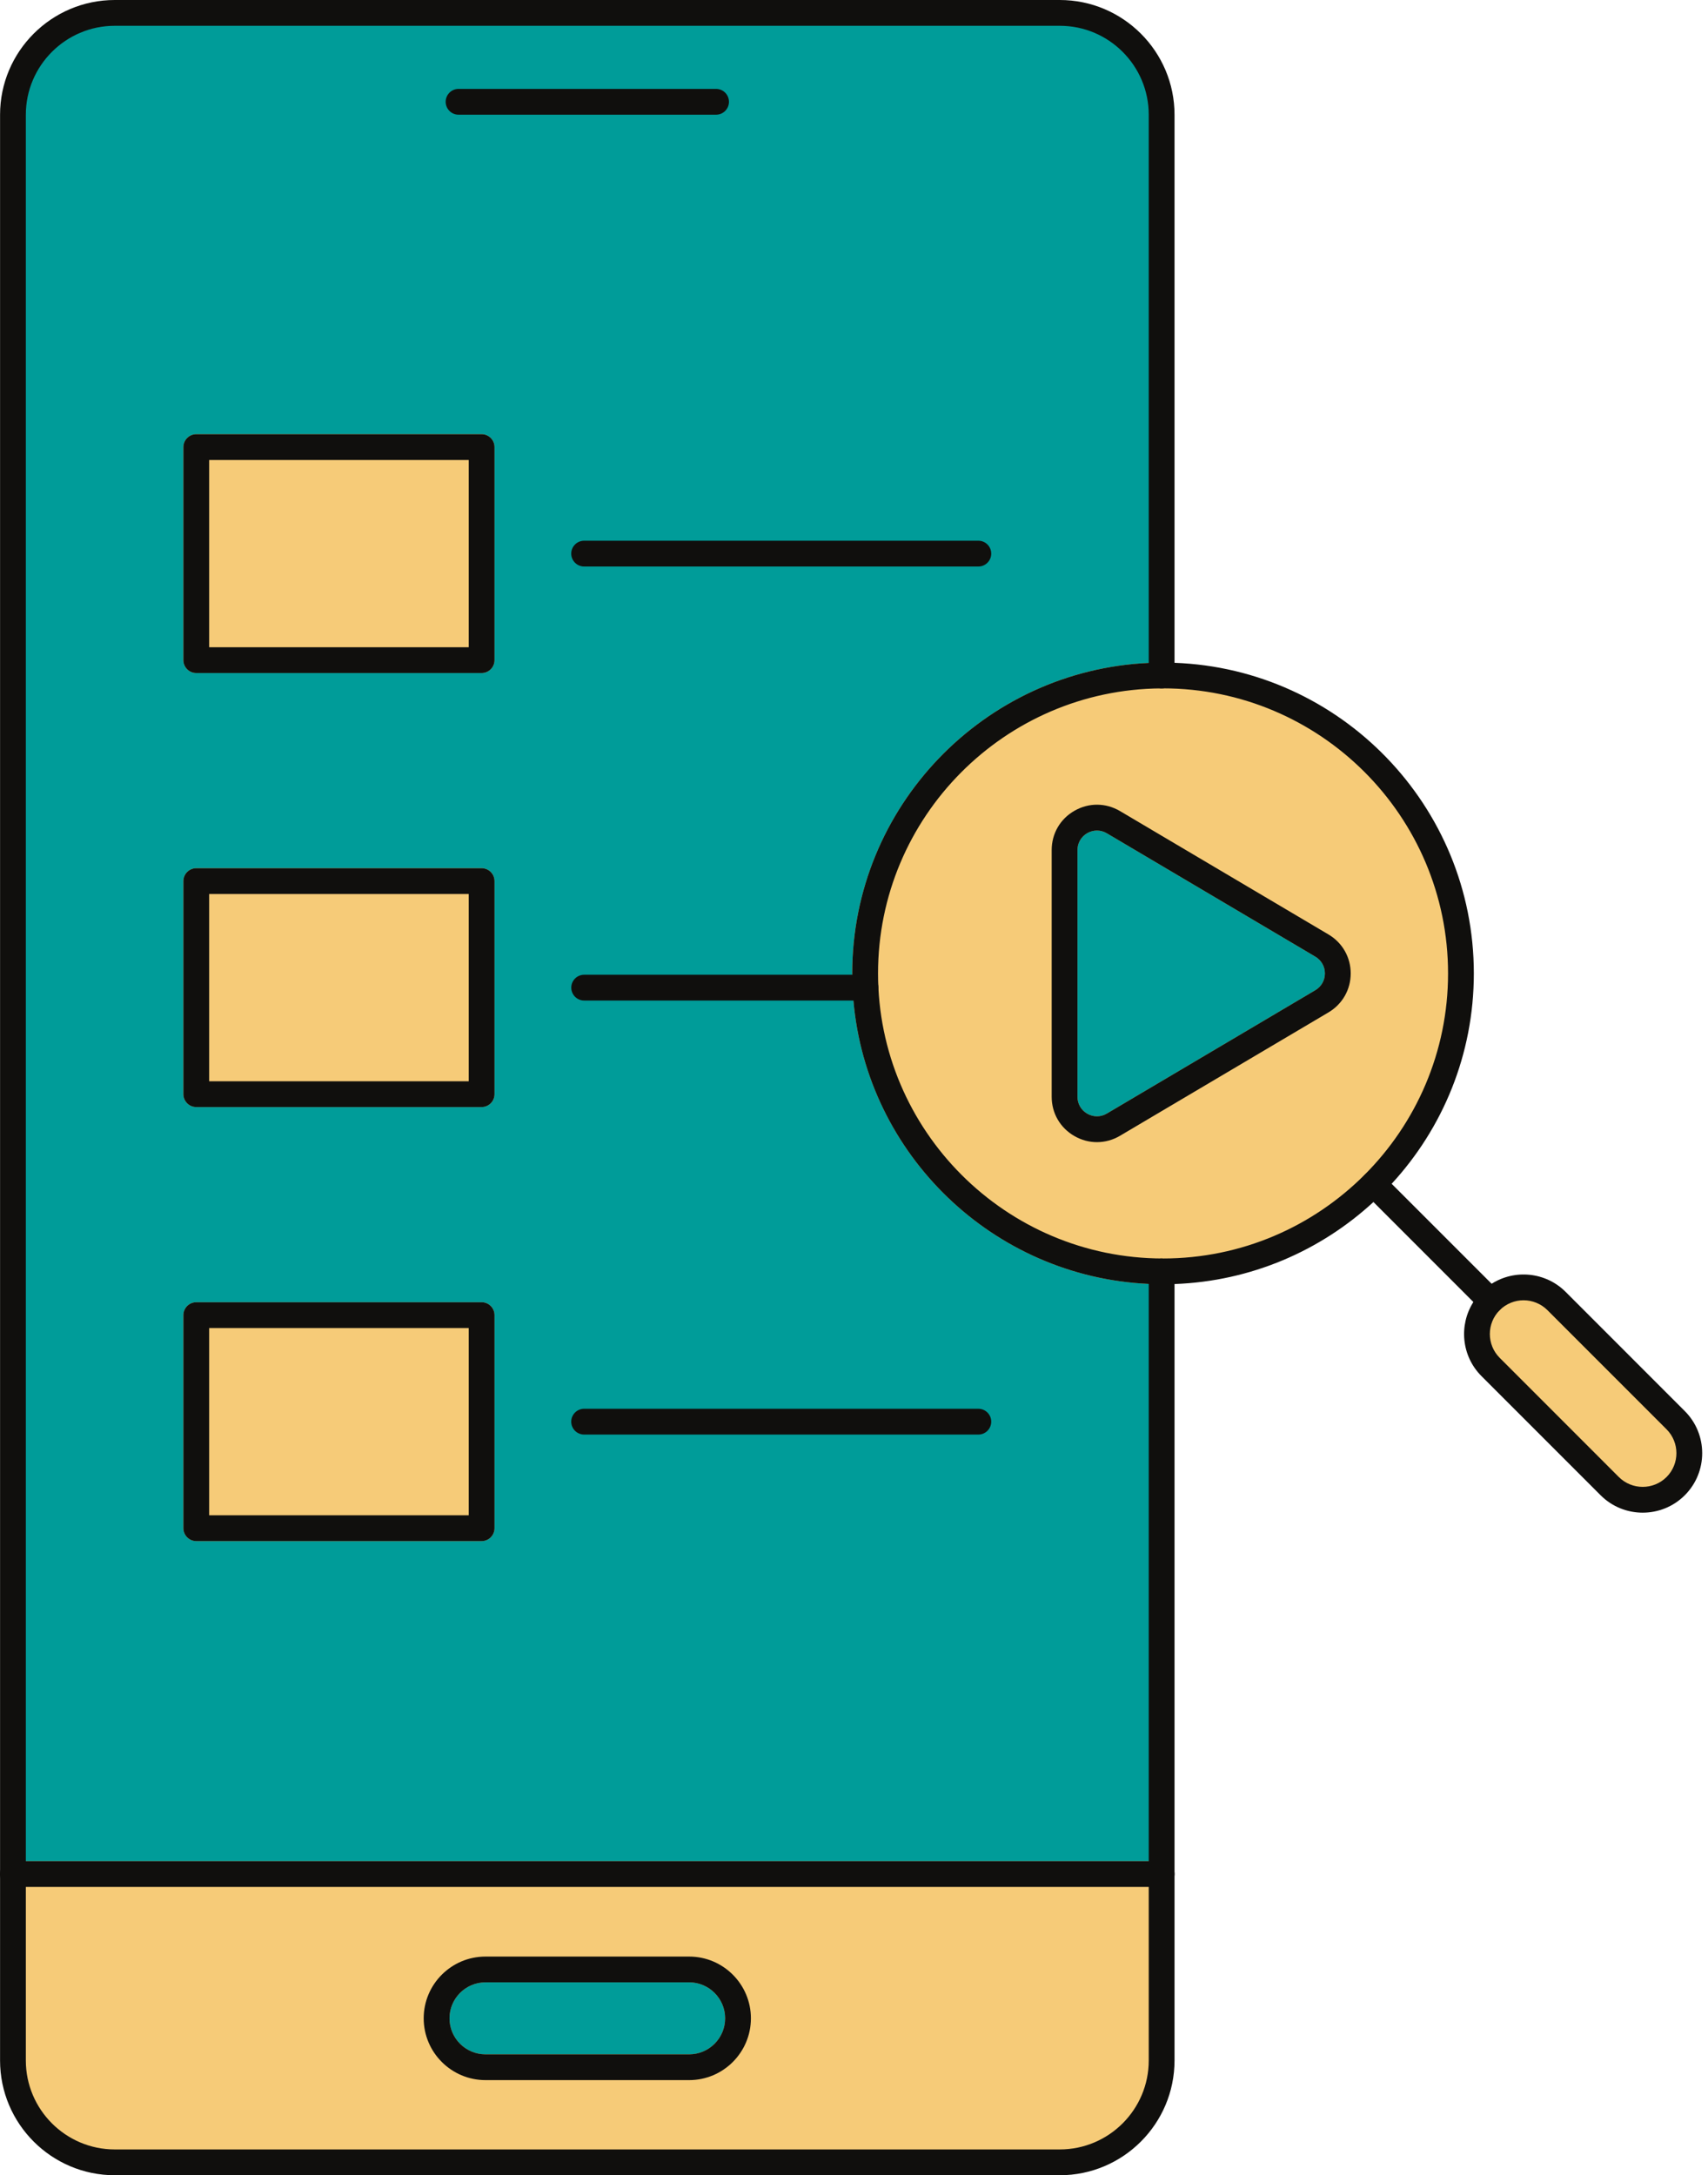 <?xml version="1.0" encoding="UTF-8" standalone="no"?><svg xmlns="http://www.w3.org/2000/svg" xmlns:xlink="http://www.w3.org/1999/xlink" fill="#000000" height="750" preserveAspectRatio="xMidYMid meet" version="1" viewBox="206.5 125.0 589.0 750.0" width="589" zoomAndPan="magnify"><g><g id="change1_1"><path d="M 246.082 873 C 225.371 873 208.52 856.145 208.52 835.43 L 208.52 771.535 L 208.516 771.473 C 208.512 771.363 208.5 771.246 208.5 771.141 C 208.5 771.035 208.508 770.93 208.516 770.82 L 208.52 770.691 L 208.52 164.562 C 208.52 143.852 225.371 127 246.082 127 L 571.961 127 C 592.68 127 609.531 143.852 609.531 164.562 L 609.531 355.461 L 611.461 355.527 C 638.688 356.52 664.156 367.902 683.18 387.586 C 702.25 407.316 712.75 433.262 712.75 460.633 C 712.75 487.055 702.875 512.332 684.941 531.805 L 683.641 533.219 L 720.602 570.18 L 721.953 569.316 C 724.918 567.43 728.359 566.434 731.902 566.434 C 736.855 566.434 741.508 568.355 744.996 571.844 L 786.078 612.934 C 789.574 616.426 791.5 621.078 791.5 626.035 C 791.5 630.992 789.574 635.645 786.078 639.137 C 782.586 642.629 777.934 644.551 772.98 644.551 C 768.027 644.551 763.375 642.629 759.887 639.137 L 718.797 598.047 C 712.707 591.957 711.648 582.262 716.277 574.992 L 717.141 573.641 L 680.18 536.668 L 678.766 537.969 C 660.34 554.957 636.438 564.812 611.461 565.723 L 609.531 565.793 L 609.531 770.746 L 609.543 770.859 C 609.555 770.953 609.562 771.047 609.562 771.141 C 609.562 771.234 609.555 771.336 609.543 771.434 L 609.531 771.547 L 609.531 835.43 C 609.531 856.145 592.68 873 571.961 873 L 246.082 873" fill="#009c99"/></g><g id="change2_1"><path d="M 269.742 352.609 L 269.742 279.16 C 269.742 276.699 271.73 274.711 274.184 274.711 L 372.59 274.711 C 375.039 274.711 377.031 276.699 377.031 279.16 L 377.031 352.609 C 377.031 355.062 375.039 357.051 372.59 357.051 L 274.184 357.051 C 271.73 357.051 269.742 355.062 269.742 352.609" fill="#f6cb78"/></g><g id="change2_2"><path d="M 269.742 502.25 L 269.742 428.801 C 269.742 426.34 271.73 424.352 274.184 424.352 L 372.59 424.352 C 375.039 424.352 377.031 426.34 377.031 428.801 L 377.031 502.25 C 377.031 504.711 375.039 506.699 372.59 506.699 L 274.184 506.699 C 271.73 506.699 269.742 504.711 269.742 502.25" fill="#f6cb78"/></g><g id="change2_3"><path d="M 269.742 651.898 L 269.742 578.449 C 269.742 575.988 271.73 574 274.184 574 L 372.59 574 C 375.039 574 377.031 575.988 377.031 578.449 L 377.031 651.898 C 377.031 654.359 375.039 656.352 372.59 656.352 L 274.184 656.352 C 271.73 656.352 269.742 654.359 269.742 651.898" fill="#f6cb78"/></g><g id="change2_4"><path d="M 444.152 833.312 L 373.922 833.312 C 367.07 833.312 361.512 827.738 361.512 820.898 C 361.512 814.062 367.07 808.488 373.922 808.488 L 444.152 808.488 C 450.992 808.488 456.562 814.062 456.562 820.898 C 456.562 827.738 450.992 833.312 444.152 833.312 Z M 609.539 770.859 L 609.531 770.738 L 609.531 767.422 C 608.84 766.961 608.012 766.699 607.109 766.699 L 210.949 766.699 C 210.062 766.699 209.223 766.969 208.52 767.43 L 208.52 770.82 C 208.512 770.93 208.5 771.031 208.5 771.141 C 208.5 771.25 208.512 771.359 208.52 771.469 L 208.52 835.43 C 208.52 856.148 225.371 873 246.082 873 L 571.961 873 C 592.684 873 609.531 856.148 609.531 835.43 L 609.531 771.551 L 609.539 771.43 C 609.551 771.34 609.562 771.238 609.562 771.141 C 609.562 771.051 609.551 770.949 609.539 770.859" fill="#f6cb78"/></g><g id="change2_5"><path d="M 581.449 509 C 579.332 507.789 578.062 505.609 578.062 503.16 L 578.062 418.09 C 578.062 415.648 579.332 413.461 581.449 412.25 C 582.5 411.66 583.641 411.359 584.781 411.359 C 585.961 411.359 587.133 411.68 588.199 412.312 L 660.09 454.84 C 662.16 456.07 663.391 458.23 663.391 460.629 C 663.391 463.02 662.16 465.191 660.09 466.41 L 588.199 508.941 C 586.102 510.191 583.57 510.211 581.449 509 Z M 786.082 612.93 L 745 571.84 C 741.512 568.352 736.859 566.43 731.902 566.43 C 728.359 566.43 724.922 567.43 721.949 569.32 L 720.602 570.18 L 685.039 534.621 L 683.641 533.219 L 684.941 531.812 C 702.871 512.328 712.75 487.051 712.75 460.629 C 712.75 433.262 702.25 407.32 683.184 387.59 C 664.16 367.898 638.684 356.52 611.461 355.531 L 609.531 355.461 L 609.531 353.469 C 608.883 353.449 608.223 353.449 607.57 353.449 C 605.922 353.449 604.27 353.488 602.641 353.57 C 545.82 356.148 500.391 403.18 500.391 460.629 C 500.391 460.781 500.391 460.93 500.402 461.078 C 500.402 464.07 500.539 467.039 500.801 469.969 C 505.402 523.102 548.934 565.25 602.641 567.68 C 604.27 567.762 605.922 567.801 607.57 567.801 C 608.223 567.801 608.883 567.801 609.531 567.781 L 609.531 565.789 L 611.461 565.719 C 636.441 564.812 660.34 554.961 678.762 537.969 L 680.184 536.672 L 681.582 538.07 L 717.141 573.641 L 716.281 574.988 C 711.652 582.262 712.711 591.961 718.789 598.051 L 759.883 639.141 C 763.383 642.629 768.031 644.551 772.98 644.551 C 777.934 644.551 782.582 642.629 786.082 639.141 C 789.57 635.641 791.5 630.988 791.5 626.039 C 791.5 621.078 789.57 616.43 786.082 612.93" fill="#f6cb78"/></g><g id="change3_1"><path d="M 611.531 164.562 L 611.531 357.91 C 611.531 360.211 609.801 362.09 607.57 362.34 L 607.531 362.34 C 607.383 362.352 607.23 362.359 607.082 362.359 C 607 362.359 606.91 362.359 606.832 362.352 C 604.492 362.219 602.641 360.281 602.641 357.91 L 602.641 164.562 C 602.641 147.648 588.883 133.891 571.961 133.891 L 246.082 133.891 C 229.172 133.891 215.41 147.648 215.41 164.562 L 215.41 835.43 C 215.41 852.34 229.172 866.102 246.082 866.102 L 571.961 866.102 C 588.883 866.102 602.641 852.34 602.641 835.43 L 602.641 563.359 C 602.641 560.91 604.633 558.922 607.082 558.922 C 609.539 558.922 611.531 560.91 611.531 563.359 L 611.531 835.43 C 611.531 857.25 593.781 875 571.961 875 L 246.082 875 C 224.27 875 206.52 857.25 206.52 835.43 L 206.52 164.562 C 206.52 142.75 224.27 125 246.082 125 L 571.961 125 C 593.781 125 611.531 142.75 611.531 164.562" fill="#100f0d"/></g><g id="change3_2"><path d="M 611.562 771.141 C 611.562 771.312 611.551 771.488 611.531 771.66 C 611.371 773.012 610.609 774.172 609.531 774.871 C 608.84 775.328 608.012 775.59 607.109 775.59 L 210.949 775.59 C 210.062 775.59 209.223 775.32 208.52 774.871 C 207.422 774.16 206.66 772.969 206.52 771.602 C 206.512 771.449 206.5 771.289 206.5 771.141 C 206.5 770.988 206.512 770.84 206.52 770.691 C 206.66 769.32 207.422 768.129 208.52 767.43 C 209.223 766.969 210.062 766.699 210.949 766.699 L 607.109 766.699 C 608.012 766.699 608.84 766.961 609.531 767.422 C 610.609 768.121 611.371 769.281 611.531 770.629 C 611.551 770.801 611.562 770.969 611.562 771.141" fill="#100f0d"/></g><g id="change3_3"><path d="M 444.152 833.312 L 373.922 833.312 C 367.07 833.312 361.512 827.738 361.512 820.898 C 361.512 814.062 367.07 808.488 373.922 808.488 L 444.152 808.488 C 450.992 808.488 456.562 814.062 456.562 820.898 C 456.562 827.738 450.992 833.312 444.152 833.312 Z M 444.152 799.602 L 373.922 799.602 C 362.172 799.602 352.609 809.148 352.609 820.898 C 352.609 832.648 362.172 842.199 373.922 842.199 L 444.152 842.199 C 455.891 842.199 465.449 832.648 465.449 820.898 C 465.449 809.148 455.891 799.602 444.152 799.602" fill="#100f0d"/></g><g id="change3_4"><path d="M 453.434 164.547 L 364.633 164.547 C 362.176 164.547 360.188 162.559 360.188 160.102 C 360.188 157.645 362.176 155.652 364.633 155.652 L 453.434 155.652 C 455.891 155.652 457.879 157.645 457.879 160.102 C 457.879 162.559 455.891 164.547 453.434 164.547" fill="#100f0d"/></g><g id="change3_5"><path d="M 372.59 274.711 L 274.184 274.711 C 271.73 274.711 269.742 276.699 269.742 279.16 L 269.742 352.609 C 269.742 355.062 271.73 357.051 274.184 357.051 L 372.59 357.051 C 375.039 357.051 377.031 355.062 377.031 352.609 L 377.031 279.16 C 377.031 276.699 375.039 274.711 372.59 274.711 Z M 368.141 348.16 L 278.633 348.16 L 278.633 283.602 L 368.141 283.602 L 368.141 348.16" fill="#100f0d"/></g><g id="change3_6"><path d="M 543.879 320.328 L 407.938 320.328 C 405.48 320.328 403.488 318.336 403.488 315.883 C 403.488 313.426 405.48 311.434 407.938 311.434 L 543.879 311.434 C 546.336 311.434 548.324 313.426 548.324 315.883 C 548.324 318.336 546.336 320.328 543.879 320.328" fill="#100f0d"/></g><g id="change3_7"><path d="M 368.141 497.812 L 278.633 497.812 L 278.633 433.25 L 368.141 433.25 Z M 372.59 424.352 L 274.184 424.352 C 271.73 424.352 269.742 426.34 269.742 428.801 L 269.742 502.25 C 269.742 504.711 271.73 506.699 274.184 506.699 L 372.59 506.699 C 375.039 506.699 377.031 504.711 377.031 502.25 L 377.031 428.801 C 377.031 426.34 375.039 424.352 372.59 424.352" fill="#100f0d"/></g><g id="change3_8"><path d="M 504.949 469.977 L 407.949 469.977 C 405.492 469.977 403.504 467.984 403.504 465.527 C 403.504 463.07 405.492 461.082 407.949 461.082 L 504.949 461.082 C 507.406 461.082 509.398 463.07 509.398 465.527 C 509.398 467.984 507.406 469.977 504.949 469.977" fill="#100f0d"/></g><g id="change3_9"><path d="M 368.141 647.449 L 278.633 647.449 L 278.633 582.891 L 368.141 582.891 Z M 372.59 574 L 274.184 574 C 271.73 574 269.742 575.988 269.742 578.449 L 269.742 651.898 C 269.742 654.359 271.73 656.352 274.184 656.352 L 372.59 656.352 C 375.039 656.352 377.031 654.359 377.031 651.898 L 377.031 578.449 C 377.031 575.988 375.039 574 372.59 574" fill="#100f0d"/></g><g id="change3_10"><path d="M 543.879 619.621 L 407.938 619.621 C 405.48 619.621 403.488 617.633 403.488 615.176 C 403.488 612.719 405.48 610.727 407.938 610.727 L 543.879 610.727 C 546.336 610.727 548.324 612.719 548.324 615.176 C 548.324 617.633 546.336 619.621 543.879 619.621" fill="#100f0d"/></g><g id="change3_11"><path d="M 660.09 466.41 L 588.199 508.941 C 586.102 510.191 583.57 510.211 581.449 509 C 579.332 507.789 578.062 505.609 578.062 503.16 L 578.062 418.09 C 578.062 415.648 579.332 413.461 581.449 412.25 C 582.5 411.66 583.641 411.359 584.781 411.359 C 585.961 411.359 587.133 411.68 588.199 412.312 L 660.09 454.84 C 662.16 456.07 663.391 458.23 663.391 460.629 C 663.391 463.02 662.16 465.191 660.09 466.41 Z M 664.621 447.191 L 592.73 404.648 C 587.84 401.762 581.98 401.711 577.051 404.531 C 572.109 407.34 569.172 412.41 569.172 418.09 L 569.172 503.16 C 569.172 508.84 572.109 513.91 577.051 516.719 C 579.473 518.109 582.133 518.801 584.781 518.801 C 587.52 518.801 590.25 518.07 592.73 516.602 L 664.621 474.062 C 669.422 471.219 672.289 466.199 672.289 460.629 C 672.289 455.051 669.422 450.031 664.621 447.191" fill="#100f0d"/></g><g id="change3_12"><path d="M 607.57 558.91 C 553.383 558.91 509.289 514.82 509.289 460.629 C 509.289 406.68 552.98 362.738 606.832 362.352 C 607.062 362.34 607.301 362.34 607.531 362.34 L 607.57 362.34 C 661.77 362.34 705.859 406.43 705.859 460.629 C 705.859 514.82 661.77 558.91 607.57 558.91 Z M 611.531 353.531 C 610.871 353.5 610.199 353.48 609.531 353.469 C 608.883 353.449 608.223 353.449 607.57 353.449 C 605.922 353.449 604.27 353.488 602.641 353.57 C 545.82 356.148 500.391 403.18 500.391 460.629 C 500.391 460.781 500.391 460.93 500.402 461.078 C 500.402 464.07 500.539 467.039 500.801 469.969 C 505.402 523.102 548.934 565.25 602.641 567.68 C 604.27 567.762 605.922 567.801 607.57 567.801 C 608.223 567.801 608.883 567.801 609.531 567.781 C 610.199 567.77 610.871 567.75 611.531 567.719 C 637.934 566.762 661.934 556.211 680.121 539.441 C 680.609 538.988 681.102 538.531 681.582 538.07 C 682.762 536.949 683.91 535.801 685.039 534.621 C 685.5 534.141 685.961 533.648 686.41 533.16 C 704 514.062 714.75 488.578 714.75 460.629 C 714.75 402.859 668.801 355.609 611.531 353.531" fill="#100f0d"/></g><g id="change3_13"><path d="M 723.672 576.711 C 722.801 577.57 721.66 578.012 720.52 578.012 C 719.391 578.012 718.25 577.57 717.383 576.711 L 714.59 573.922 L 680.121 539.441 L 677.07 536.391 C 675.332 534.66 675.332 531.84 677.07 530.109 C 678.812 528.371 681.621 528.371 683.359 530.109 L 723.672 570.422 C 725.41 572.16 725.41 574.969 723.672 576.711" fill="#100f0d"/></g><g id="change3_14"><path d="M 781.211 634.262 C 776.672 638.789 769.289 638.789 764.75 634.262 L 723.672 593.172 C 719.133 588.641 719.133 581.262 723.672 576.719 C 725.941 574.461 728.922 573.32 731.891 573.32 C 734.871 573.32 737.852 574.461 740.121 576.719 L 781.211 617.812 C 785.742 622.352 785.742 629.719 781.211 634.262 Z M 787.492 611.52 L 746.41 570.43 C 739.492 563.512 728.812 562.578 720.883 567.629 C 719.633 568.41 718.461 569.352 717.383 570.43 C 716.301 571.512 715.371 572.68 714.59 573.922 C 709.531 581.859 710.461 592.539 717.383 599.461 L 758.473 640.551 C 762.473 644.551 767.723 646.551 772.98 646.551 C 778.242 646.551 783.492 644.551 787.492 640.551 C 795.5 632.551 795.5 619.52 787.492 611.52" fill="#100f0d"/></g></g></svg>